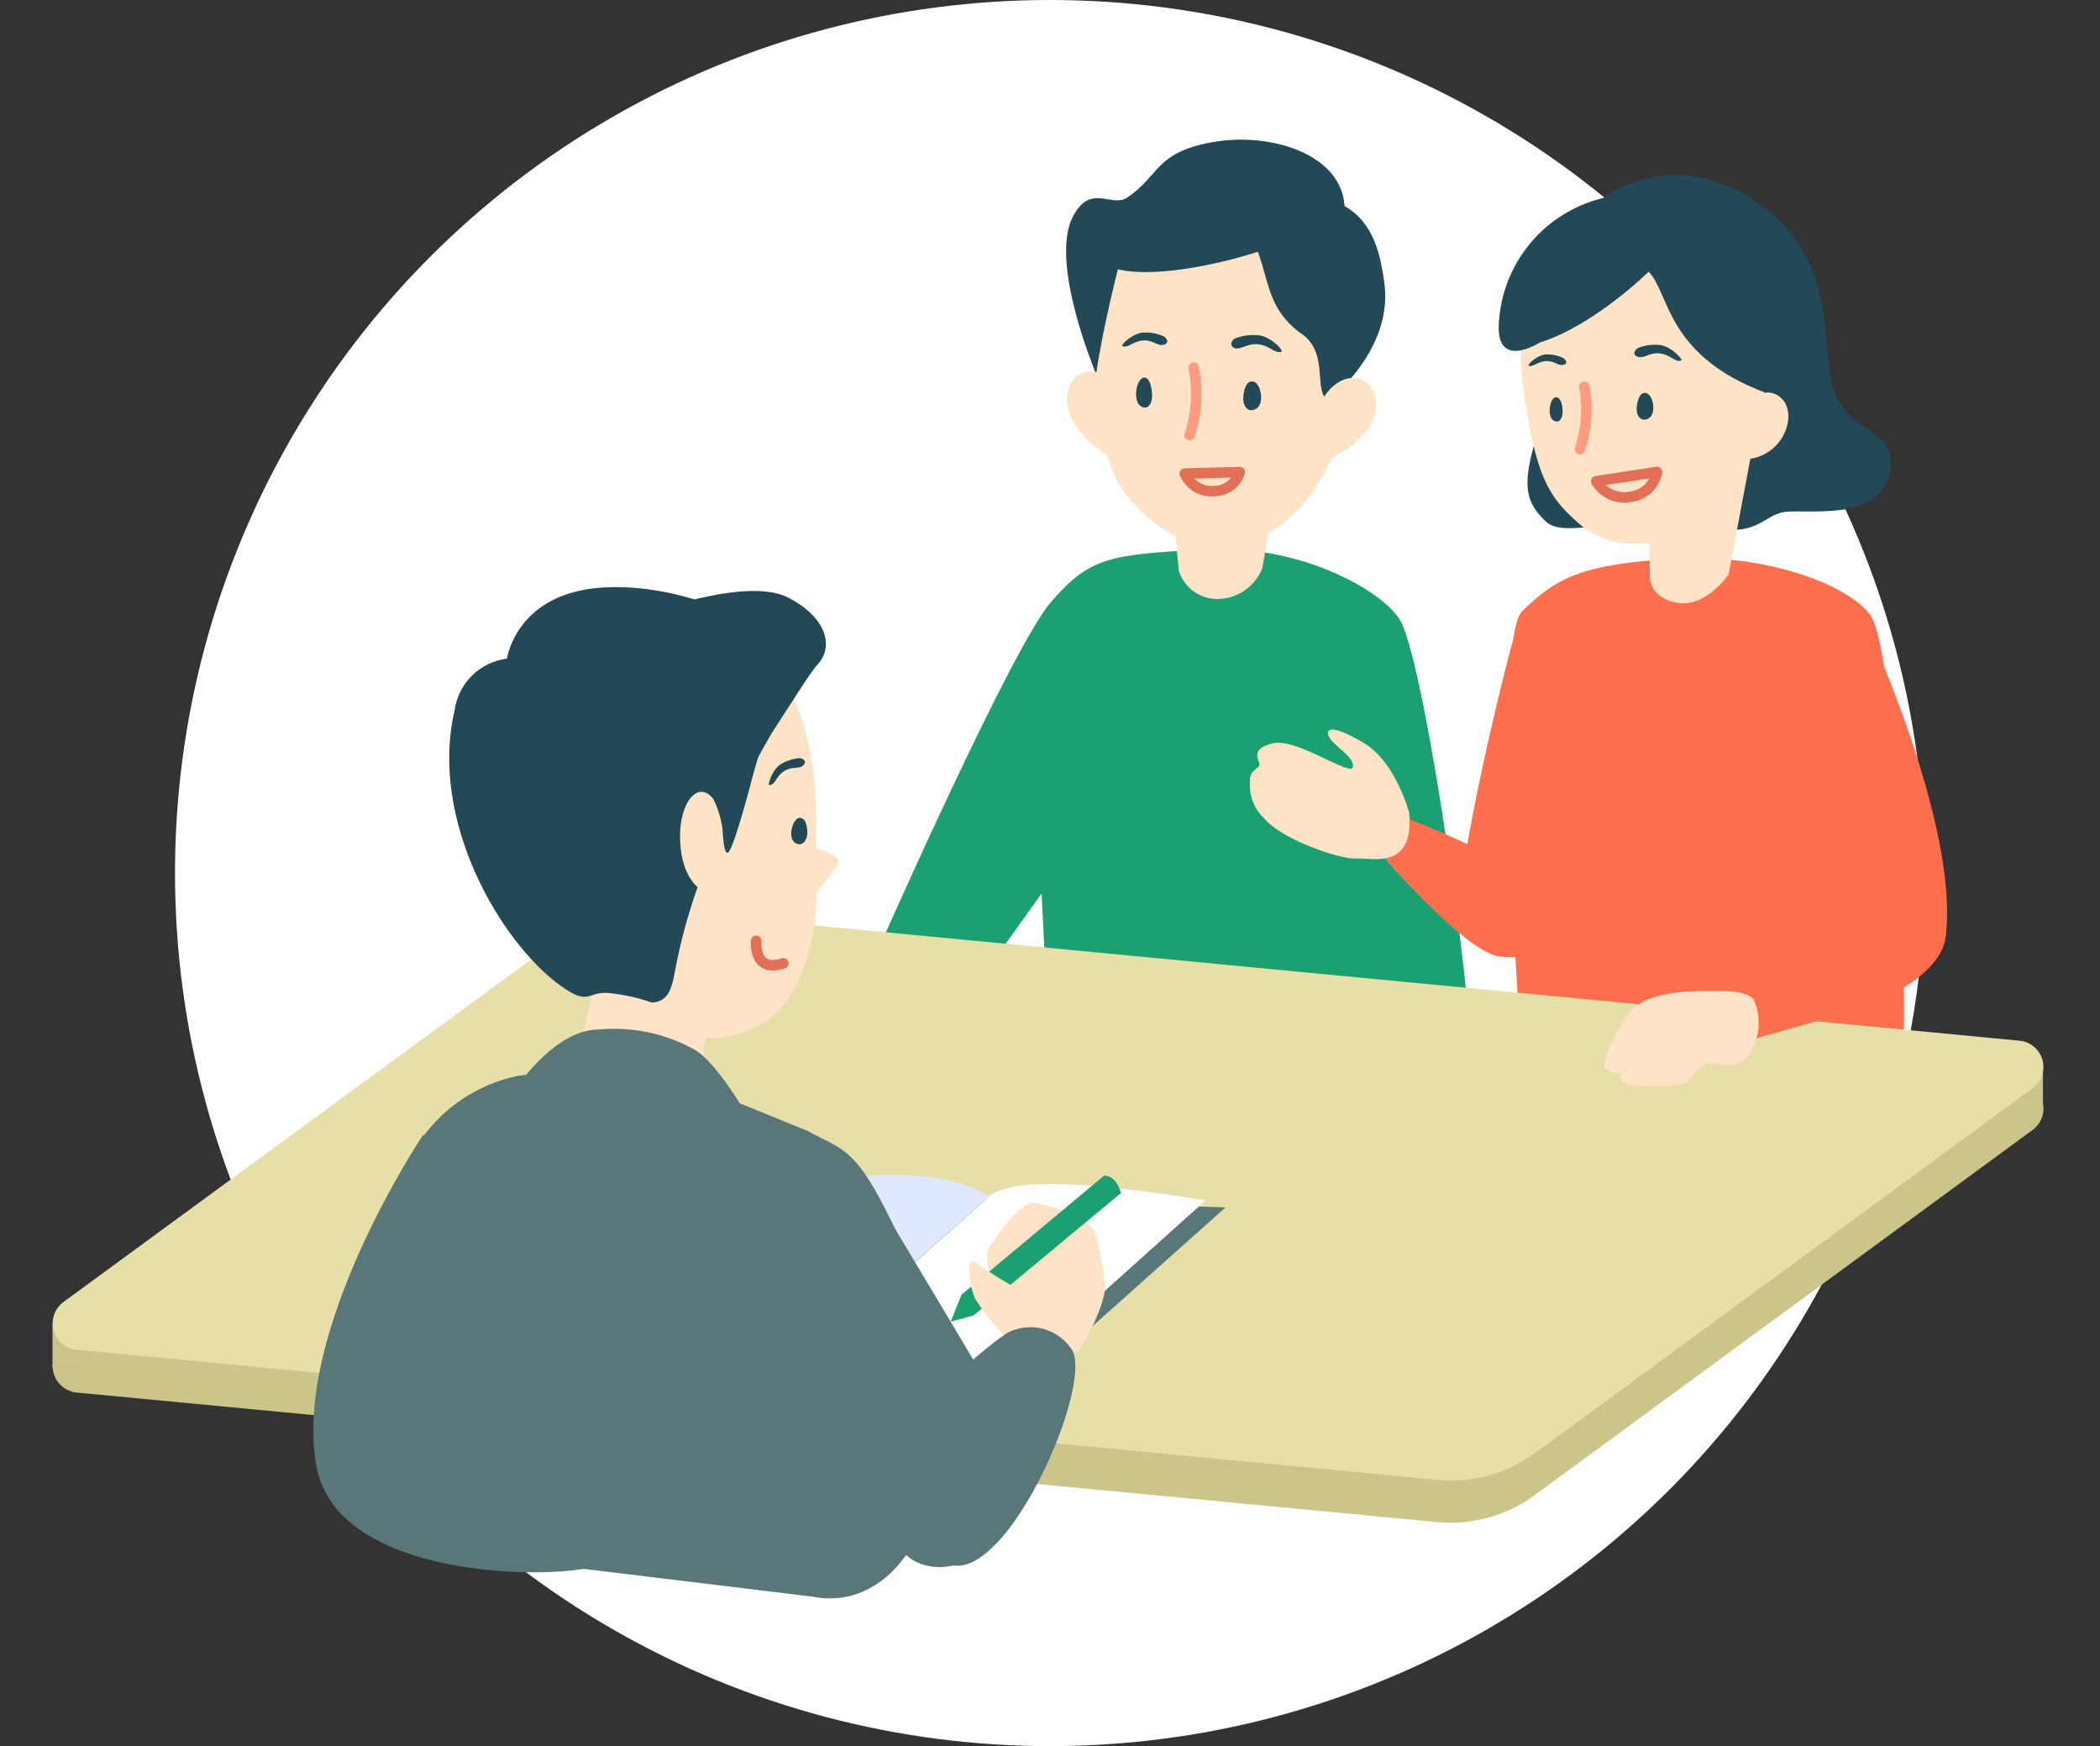 <svg width="160" height="133" viewBox="0 0 160 133" fill="none" xmlns="http://www.w3.org/2000/svg">
<rect x="0" y="0" width="160" height="133" fill="#333333" stroke="none"/>
<ellipse cx="80" cy="66.5" rx="66.667" ry="66.5" fill="white"/>
<g clip-path="url(#clip0_31_1742)">
<path d="M86.347 78.39L91.08 73.23C91.08 73.23 99.493 73.496 100.72 74.374C101.947 75.251 102.733 77.778 102.387 77.951C102.04 78.124 89.053 81.808 89.053 81.808L86.347 78.39Z" fill="#FF6F4D"/>
<path d="M87.893 77.379C87.387 77.446 83.467 77.26 81.987 78.563C80.507 79.867 79.32 83.019 79.613 83.338C79.972 83.549 80.384 83.654 80.8 83.644C80.8 83.644 80.613 84.455 81.667 84.575C82.514 84.648 83.364 84.67 84.213 84.641C84.213 84.641 84.213 85.2 85.027 85.014C85.84 84.827 85.773 83.95 86.707 83.684C87.64 83.418 89.373 83.684 90.44 82.447C90.89 81.824 91.166 81.093 91.241 80.329C91.316 79.566 91.187 78.796 90.867 78.098C90.307 77.313 87.893 77.379 87.893 77.379Z" fill="#FEE3C6"/>
<path d="M97.893 38.131C97.893 38.131 99.773 34.859 100.72 32.904C101.667 30.949 103.613 25.988 103.107 22.783C102.6 19.578 100.773 18.793 100.773 18.793C100.773 18.793 96.253 18.793 96.107 26.294C95.907 30.319 96.514 34.343 97.893 38.131Z" fill="#224955"/>
<path d="M106.773 47.428C105.693 45.193 99.267 41.429 91.853 41.842C84.44 42.254 83.067 42.44 80.093 45.832C77.12 49.223 67.173 71.74 67.173 71.74C67.173 71.74 69.72 76.528 73.373 76.409L79.36 68.056C79.76 76.621 80.36 84.375 80.36 84.375C80.36 84.375 102.2 97.755 111.853 78.403C112.28 77.606 108.813 51.697 106.773 47.428Z" fill="#1BA071"/>
<path d="M89.387 39.009L89.813 43.491C90.001 44.067 90.353 44.575 90.827 44.953C91.301 45.331 91.876 45.563 92.48 45.619C93.265 45.672 94.047 45.474 94.712 45.053C95.376 44.632 95.888 44.01 96.173 43.278L98.027 32.798L89.387 39.009Z" fill="#FEE3C6"/>
<path d="M102.787 29.393C102.32 34.46 100.12 38.211 97.293 40.206C95.85 41.155 94.137 41.613 92.411 41.51C90.685 41.406 89.039 40.748 87.72 39.634C85.173 37.466 84.133 35.937 83.347 28.994C82.813 24.286 82.733 14.484 92.68 13.526C106.72 12.169 102.787 29.393 102.787 29.393Z" fill="#FEE3C6"/>
<path d="M90.947 27.997C91.29 29.71 91.184 31.483 90.64 33.144" stroke="#FF9B7E" stroke-width="0.8" stroke-linecap="round" stroke-linejoin="round"/>
<path d="M94.133 25.762C94.73 25.544 95.37 25.471 96 25.549C96.933 25.735 97.827 26.72 97.627 26.786C97.147 26.972 96.76 26.321 95.867 26.228C94.973 26.134 94.533 26.693 94.053 26.507C93.573 26.321 93.92 25.815 94.133 25.762Z" fill="#224955"/>
<path d="M88.627 25.602C88.119 25.383 87.565 25.291 87.013 25.337C86.187 25.47 85.36 26.294 85.52 26.361C85.947 26.547 86.307 25.988 87.093 25.935C87.88 25.882 88.187 26.401 88.68 26.254C89.173 26.108 88.827 25.669 88.627 25.602Z" fill="#224955"/>
<path d="M94.453 35.963C94.331 36.367 94.086 36.722 93.751 36.98C93.416 37.238 93.009 37.384 92.587 37.4C92.108 37.459 91.622 37.361 91.204 37.121C90.786 36.881 90.457 36.512 90.267 36.07L94.453 35.963Z" stroke="#E36F57" stroke-width="0.8" stroke-linecap="round" stroke-linejoin="round"/>
<path d="M95.48 29.061C95.013 28.981 94.813 29.499 94.733 30.151C94.653 30.803 94.96 31.215 95.253 31.242C95.547 31.268 96.04 31.109 96.08 30.39C96.12 29.672 95.8 29.114 95.48 29.061Z" fill="#224955"/>
<path d="M87.12 28.768C87.533 28.701 87.707 29.26 87.773 29.938C87.84 30.617 87.56 31.029 87.28 31.042C87 31.055 86.6 30.883 86.56 30.138C86.52 29.393 86.84 28.821 87.12 28.768Z" fill="#224955"/>
<path d="M101.2 30.51C99.973 29.779 101.387 26.746 98.973 25.297C96.64 23.474 96.72 21.586 95.84 19.179C92.387 20.282 87.747 21.147 85.173 20.509C85.173 20.509 83.947 25.31 83.52 28.489C83.52 28.489 79.827 19.817 81.813 16.372C83.147 13.965 84.72 15.854 85.893 15.042C88.36 13.393 87.987 11.611 92.387 10.826C96.787 10.041 102.213 11.731 102.44 15.694C104.787 17.024 105.187 19.684 105.44 21.307C106.333 26.6 101.2 30.51 101.2 30.51Z" fill="#224955"/>
<path d="M100.84 35.112C102.268 34.622 103.501 33.69 104.36 32.452C105.693 30.018 104 28.09 102.12 29.034C101.666 29.29 101.277 29.648 100.985 30.079C100.693 30.511 100.506 31.005 100.439 31.521C100.372 32.037 100.426 32.562 100.598 33.054C100.769 33.545 101.053 33.991 101.427 34.354" fill="#FEE3C6"/>
<path d="M84.533 34.7C83.272 34.078 82.248 33.066 81.613 31.814C80.573 29.273 82.427 27.504 84.2 28.648C84.618 28.95 84.961 29.343 85.202 29.798C85.443 30.253 85.576 30.758 85.59 31.272C85.604 31.787 85.499 32.297 85.284 32.765C85.068 33.232 84.748 33.644 84.347 33.968" fill="#FEE3C6"/>
<path d="M142.68 47.175C141.613 44.941 135.147 42.134 127.733 42.547C120.32 42.959 118.533 44.09 115.987 46.537C113.44 48.984 116.253 85.107 116.253 85.107C116.253 85.107 135.28 99.657 144.947 80.305C145.373 79.468 144.733 51.458 142.68 47.175Z" fill="#FF6F4D"/>
<path d="M109.493 115.936L5.827 106.068C5.421 106.025 5.038 105.861 4.727 105.598C4.416 105.335 4.192 104.985 4.084 104.593C3.976 104.2 3.989 103.785 4.122 103.4C4.254 103.016 4.5 102.68 4.827 102.437L42.413 74.839C44.782 73.109 47.704 72.304 50.627 72.578L153.853 82.447C154.263 82.483 154.651 82.642 154.967 82.905C155.283 83.168 155.51 83.52 155.619 83.915C155.728 84.311 155.713 84.73 155.576 85.116C155.439 85.503 155.187 85.838 154.853 86.078L116.92 113.888C114.781 115.457 112.137 116.186 109.493 115.936Z" fill="#CBC58A"/>
<path d="M4 100.801V104.152H6.347L4 100.801Z" fill="#CBC48A"/>
<path d="M155.653 84.123V81.662L151.987 82.899L155.653 84.123Z" fill="#CBC48A"/>
<path d="M109.493 112.718L5.827 102.809C5.421 102.766 5.038 102.603 4.727 102.34C4.416 102.077 4.192 101.726 4.084 101.334C3.976 100.942 3.989 100.526 4.122 100.142C4.254 99.757 4.5 99.421 4.827 99.178L42.413 71.66C44.782 69.93 47.704 69.126 50.627 69.399L153.853 79.268C154.263 79.304 154.651 79.464 154.967 79.726C155.283 79.989 155.51 80.341 155.619 80.737C155.728 81.132 155.713 81.551 155.576 81.938C155.439 82.324 155.187 82.659 154.853 82.899L116.92 110.709C114.775 112.264 112.132 112.979 109.493 112.718Z" fill="#E6DFA8"/>
<path d="M59.44 90.879L93.373 91.969L78.107 105.589L44.04 102.197L59.44 90.879Z" fill="#597678"/>
<path d="M75.6 90.919L61.467 103.408H61.307C61.307 103.408 51.707 99.524 46.96 101L61.613 90.108C61.613 90.108 70.947 88.219 75.32 91.118L75.6 90.919Z" fill="#E0E8FF"/>
<path d="M91.853 91.438L77.613 104.219C77.613 104.219 66.147 102.796 61.48 103.421L75.613 90.919C77.187 90.108 80.507 89.589 91.853 91.438Z" fill="white"/>
<path d="M52.92 84.588C52.92 84.588 52.24 85.559 49.28 85.559C47.157 85.412 45.099 84.76 43.28 83.657L45.253 75.145L54.347 75.238L52.92 84.588Z" fill="#FEE3C6"/>
<path d="M60.427 64.172C60.427 64.172 64.307 64.931 63.867 65.782C63.001 67.049 62.052 68.257 61.027 69.399L60.427 64.172Z" fill="#FEE3C6"/>
<path d="M62.173 63.508C62.173 63.907 62.173 64.305 62.173 64.704C62.587 70.025 61.6 75.158 58.787 77.472C57.937 78.13 56.956 78.599 55.91 78.849C54.864 79.099 53.776 79.124 52.72 78.922C50.514 78.558 48.38 77.844 46.4 76.808C42.92 74.879 40.28 70.929 39.733 65.276C39.507 62.909 39.733 48.957 51.413 47.92C62.24 47.016 62.293 60.528 62.173 63.508Z" fill="#FEE3C6"/>
<path d="M46.707 75.677C44.667 75.344 45.067 76.781 42.707 75.079C38.133 71.78 32.693 62.497 34.627 54.158C34.755 53.144 35.218 52.202 35.942 51.479C36.666 50.757 37.611 50.295 38.627 50.168C38.627 50.168 39.293 45.286 45.693 44.768C52.093 44.249 60.28 47.933 60.693 51.538C60.96 53.612 53.747 62.005 51.507 73.549C51.24 74.945 51.093 76.302 49.667 76.369C48.709 76.028 47.716 75.796 46.707 75.677Z" fill="#224955"/>
<path d="M53.8 68.003C53.8 68.003 52.28 67.484 51.907 64.944C51.4 61.459 53.093 59.225 54.347 60.861C54.858 61.88 55.118 63.006 55.107 64.146C55.107 66.088 54.2 68.335 53.8 68.003Z" fill="#FEE3C6"/>
<path d="M68.427 94.097C65.227 87.221 64.293 87.674 61.48 86.118L53.613 82.925C50.352 81.333 46.668 80.816 43.093 81.449L39.507 81.941C37.726 82.298 36.05 83.056 34.608 84.158C33.166 85.26 31.995 86.676 31.187 88.299C30.985 88.84 30.846 89.402 30.773 89.975L29.707 100.402C28.933 108.076 33 117.692 38.667 118.796L61.907 121.615C67.587 122.732 71.947 116.614 71.24 108.634C71.2 108.634 68.68 94.669 68.427 94.097Z" fill="#597678"/>
<path d="M55.013 61.898C55.013 61.898 55.013 65.423 55.507 64.904C56 64.385 57.36 59.079 57.36 59.079L58.84 53.878C58.84 53.878 54.16 57.576 55.013 61.898Z" fill="#224955"/>
<path d="M50.12 46.497C50.12 46.497 57.04 43.956 60.067 45.526C63.093 47.095 63.48 49.316 62.32 50.58C61.16 51.843 57.413 58.56 56.827 58.041C56.613 57.815 48.653 49.995 50.12 46.497Z" fill="#224955"/>
<path d="M60.907 62.297C61.347 62.297 61.48 62.763 61.507 63.361C61.533 63.96 61.213 64.305 60.933 64.305C60.653 64.305 60.28 64.119 60.28 63.508C60.28 62.896 60.613 62.31 60.907 62.297Z" fill="#224955"/>
<path d="M57.613 71.66C57.613 71.66 57.36 74.147 59.68 73.376" stroke="#E36F57" stroke-width="0.8" stroke-linecap="round" stroke-linejoin="round"/>
<path d="M60.88 57.749C60.352 57.801 59.844 57.978 59.4 58.267C58.773 58.759 58.467 59.823 58.627 59.797C59.067 59.797 59.107 59.132 59.747 58.733C60.387 58.334 60.88 58.626 61.213 58.281C61.547 57.935 61.067 57.722 60.88 57.749Z" fill="#224955"/>
<path d="M39.68 82.407C39.68 82.407 42.453 78.417 45.613 78.417C48.144 78.177 50.687 78.711 52.907 79.946C54.587 80.877 56.907 84.934 56.907 84.934L39.68 82.407Z" fill="#597678"/>
<path d="M32.2 86.503C32.2 86.503 22.28 101.306 24.093 111.614C25.747 121.043 44.627 120.205 45.533 119.128C46.44 118.051 45.613 81.822 32.2 86.503Z" fill="#597678"/>
<path d="M75.44 94.882C75.44 94.882 77.52 91.65 78.68 91.624C79.205 91.692 79.71 91.864 80.168 92.129C80.626 92.393 81.026 92.746 81.347 93.166C82.107 93.938 83.587 95.826 81.507 96.731C79.427 97.635 78.173 99.258 76.973 98.659C75.773 98.061 74.653 95.986 75.44 94.882Z" fill="#FEE3C6"/>
<path d="M77.733 99.843C77.733 99.843 78 91.57 78.813 91.664C79.529 91.728 80.231 91.903 80.893 92.182C81.973 92.581 83.187 93.087 83.467 94.018C83.789 95.261 84.034 96.522 84.2 97.795C84.36 99.005 82.507 103.115 81.28 103.58C80.053 104.046 77.133 101.825 77.733 99.843Z" fill="#FEE3C6"/>
<path d="M84.12 89.549L73.253 98.62L72.44 100.668L74.187 100.189L85.4 90.879C85.4 90.879 85.133 89.562 84.12 89.549Z" fill="#1BA071"/>
<path d="M77.467 102.663C76.231 101.557 75.154 100.286 74.267 98.885C73.773 97.555 73.627 95.733 74.267 96.119C75.333 96.891 76.451 97.589 77.613 98.207C78.6 98.553 79.947 98.593 80.387 99.963C80.827 101.333 81.4 103.048 80.453 103.461C79.507 103.873 77.467 102.663 77.467 102.663Z" fill="#FEE3C6"/>
<path d="M65.613 89.296C65.613 89.296 76.813 107.916 77.933 110.031C80.24 114.247 74.667 120.671 70.173 119.128C65.68 117.585 59.333 100.814 59.2 98.766C59.067 96.718 63.293 88.139 65.613 89.296Z" fill="#597678"/>
<path d="M68.733 108.395C68.733 108.395 75.493 102.117 76.893 101.452C77.75 101.046 78.729 100.978 79.634 101.262C80.539 101.546 81.303 102.16 81.773 102.982C82.96 106.094 77.253 119.128 73.013 119.261C68.773 119.394 68.733 108.395 68.733 108.395Z" fill="#597678"/>
<path d="M127.613 76.674L132.347 71.514C132.347 71.514 140.76 71.78 141.987 72.645C143.213 73.509 144 76.063 143.653 76.236C143.307 76.409 130.32 80.079 130.32 80.079L127.613 76.674Z" fill="#FF6F4D"/>
<path d="M130.56 75.478C130.053 75.478 126.133 75.344 124.653 76.648C123.173 77.951 121.987 81.117 122.28 81.423C122.636 81.642 123.048 81.753 123.467 81.742C123.467 81.742 123.28 82.54 124.333 82.673C125.181 82.727 126.032 82.727 126.88 82.673C127.328 82.712 127.779 82.671 128.213 82.553C129.027 82.367 129.013 81.396 129.947 81.077C130.88 80.758 132.107 81.689 133.173 80.438C133.623 79.818 133.899 79.09 133.974 78.328C134.049 77.566 133.92 76.798 133.6 76.103C132.973 75.344 130.56 75.478 130.56 75.478Z" fill="#FEE3C6"/>
<path d="M119.773 17.263C119.773 17.263 125.107 10.294 132.987 14.869C140.867 19.445 138.32 27.318 139.96 30.351C141.6 33.383 144.693 32.678 143.96 36.109C143.227 39.541 138.347 38.863 136.253 38.969C134.16 39.075 134.28 41.177 129.267 40.033C124.253 38.889 119.333 41.177 117.8 39.74C116.267 38.304 116 37.08 116.88 33.888C118.107 29.366 116.347 20.189 119.773 17.263Z" fill="#224955"/>
<path d="M125.613 39.182L125.707 44.01C125.707 44.01 125.707 45.606 127.867 45.925C130.027 46.244 131.707 43.744 131.707 43.744L133.627 33.516L125.613 39.182Z" fill="#FEE3C6"/>
<path d="M133.08 34.979C133.64 34.938 134.182 34.762 134.658 34.465C135.134 34.169 135.531 33.761 135.813 33.277C137.04 31.042 135.52 29.287 133.773 30.098C133.354 30.329 132.994 30.654 132.722 31.048C132.45 31.441 132.274 31.893 132.206 32.366C132.139 32.839 132.183 33.322 132.335 33.775C132.486 34.229 132.742 34.641 133.08 34.979Z" fill="#FEE3C6"/>
<path d="M134.253 30.776C133.773 35.444 131.733 38.636 128.92 40.086C127.594 41.008 126.002 41.475 124.387 41.416C122.82 41.404 121.314 40.811 120.16 39.754C117.84 37.719 117 36.003 116.08 29.792C115.44 25.456 115.84 16.758 125.107 15.96C138.04 14.869 134.253 30.776 134.253 30.776Z" fill="#FEE3C6"/>
<path d="M120.707 29.459C121.003 31.045 120.888 32.679 120.373 34.208" stroke="#FF9B7E" stroke-width="0.8" stroke-linecap="round" stroke-linejoin="round"/>
<path d="M124.853 26.48C125.402 26.278 125.993 26.214 126.573 26.294C127.44 26.48 128.253 27.398 128.08 27.465C127.627 27.624 127.28 27.012 126.453 26.919C125.627 26.826 125.28 27.345 124.773 27.172C124.267 26.999 124.653 26.534 124.853 26.48Z" fill="#224955"/>
<path d="M119.04 27.238C118.622 27.052 118.164 26.97 117.707 26.999C117.027 27.105 116.373 27.784 116.467 27.85C116.813 27.997 117.12 27.531 117.8 27.504C118.48 27.478 118.707 27.903 119.133 27.784C119.56 27.664 119.2 27.292 119.04 27.238Z" fill="#224955"/>
<path d="M126.24 35.95C126.16 36.417 125.936 36.847 125.599 37.181C125.262 37.515 124.829 37.736 124.36 37.812C123.838 37.942 123.288 37.9 122.793 37.691C122.297 37.482 121.883 37.119 121.613 36.655L126.24 35.95Z" stroke="#E36F57" stroke-width="0.8" stroke-linecap="round" stroke-linejoin="round"/>
<path d="M125.413 29.938C124.987 29.858 124.787 30.351 124.707 30.949C124.627 31.548 124.907 31.92 125.187 31.96C125.467 32 125.907 31.84 125.96 31.189C126.013 30.537 125.707 29.991 125.413 29.938Z" fill="#224955"/>
<path d="M118.533 30.258C118.867 30.258 119.013 30.657 119.053 31.215C119.093 31.774 118.867 32.093 118.653 32.106C118.44 32.12 118.093 31.973 118.067 31.361C118.04 30.75 118.307 30.258 118.533 30.258Z" fill="#224955"/>
<path d="M134.547 29.925C126.92 27.092 127.227 22.344 125.613 20.695C125.613 20.695 121.453 24.805 117.307 26.095C117.307 26.095 113.947 28.249 114.2 24.592C114.333 22.231 115.27 19.985 116.855 18.227C118.441 16.469 120.58 15.303 122.92 14.923C128.933 13.899 133.747 17.822 135.92 21.573C138.093 25.323 134.547 29.925 134.547 29.925Z" fill="#224955"/>
<path d="M105.36 65.223C105.36 65.223 111.64 72.552 114.267 72.857C117.12 73.19 119.8 71.527 118.653 68.867C117.507 66.207 106.547 62.071 106.547 62.071C106.547 62.071 104.84 63.907 105.36 65.223Z" fill="#FF6F4D"/>
<path d="M107.373 61.938C107.373 61.938 106.373 58.081 103.947 56.618C101.52 55.155 100.88 55.448 101.28 56.166C101.68 56.884 103.173 57.602 103.08 58.414C102.987 59.225 98.76 56.166 96.96 56.618C95.16 57.07 95.96 57.868 95.96 58.227C95.96 58.587 95.16 58.587 95.24 59.557C95.199 60.072 95.275 60.589 95.462 61.07C95.648 61.552 95.942 61.985 96.32 62.337C97.653 63.96 102.187 65.489 103.347 65.396C104.507 65.303 107.733 66.34 107.373 61.938Z" fill="#FEE3C6"/>
<path d="M115.72 47.401C115.36 47.654 110.387 68.003 111.44 69.493C112.493 70.982 112.773 72.445 116.213 72.153C119.653 71.86 120.827 53.759 120.827 53.759C120.827 53.759 118.84 45.18 115.72 47.401Z" fill="#FF6F4D"/>
<path d="M142.227 47.72C142.227 47.72 149.307 62.922 148.24 71.381C147.773 75.025 140.493 77.619 138.6 77.366C136.707 77.113 138.773 70.556 138.853 69.812C138.933 69.067 137.867 47.308 142.227 47.72Z" fill="#FF6F4D"/>
</g>
<defs>
<clipPath id="clip0_31_1742">
<rect width="151.693" height="111.108" fill="white" transform="translate(4 10.64)"/>
</clipPath>
</defs>
</svg>

